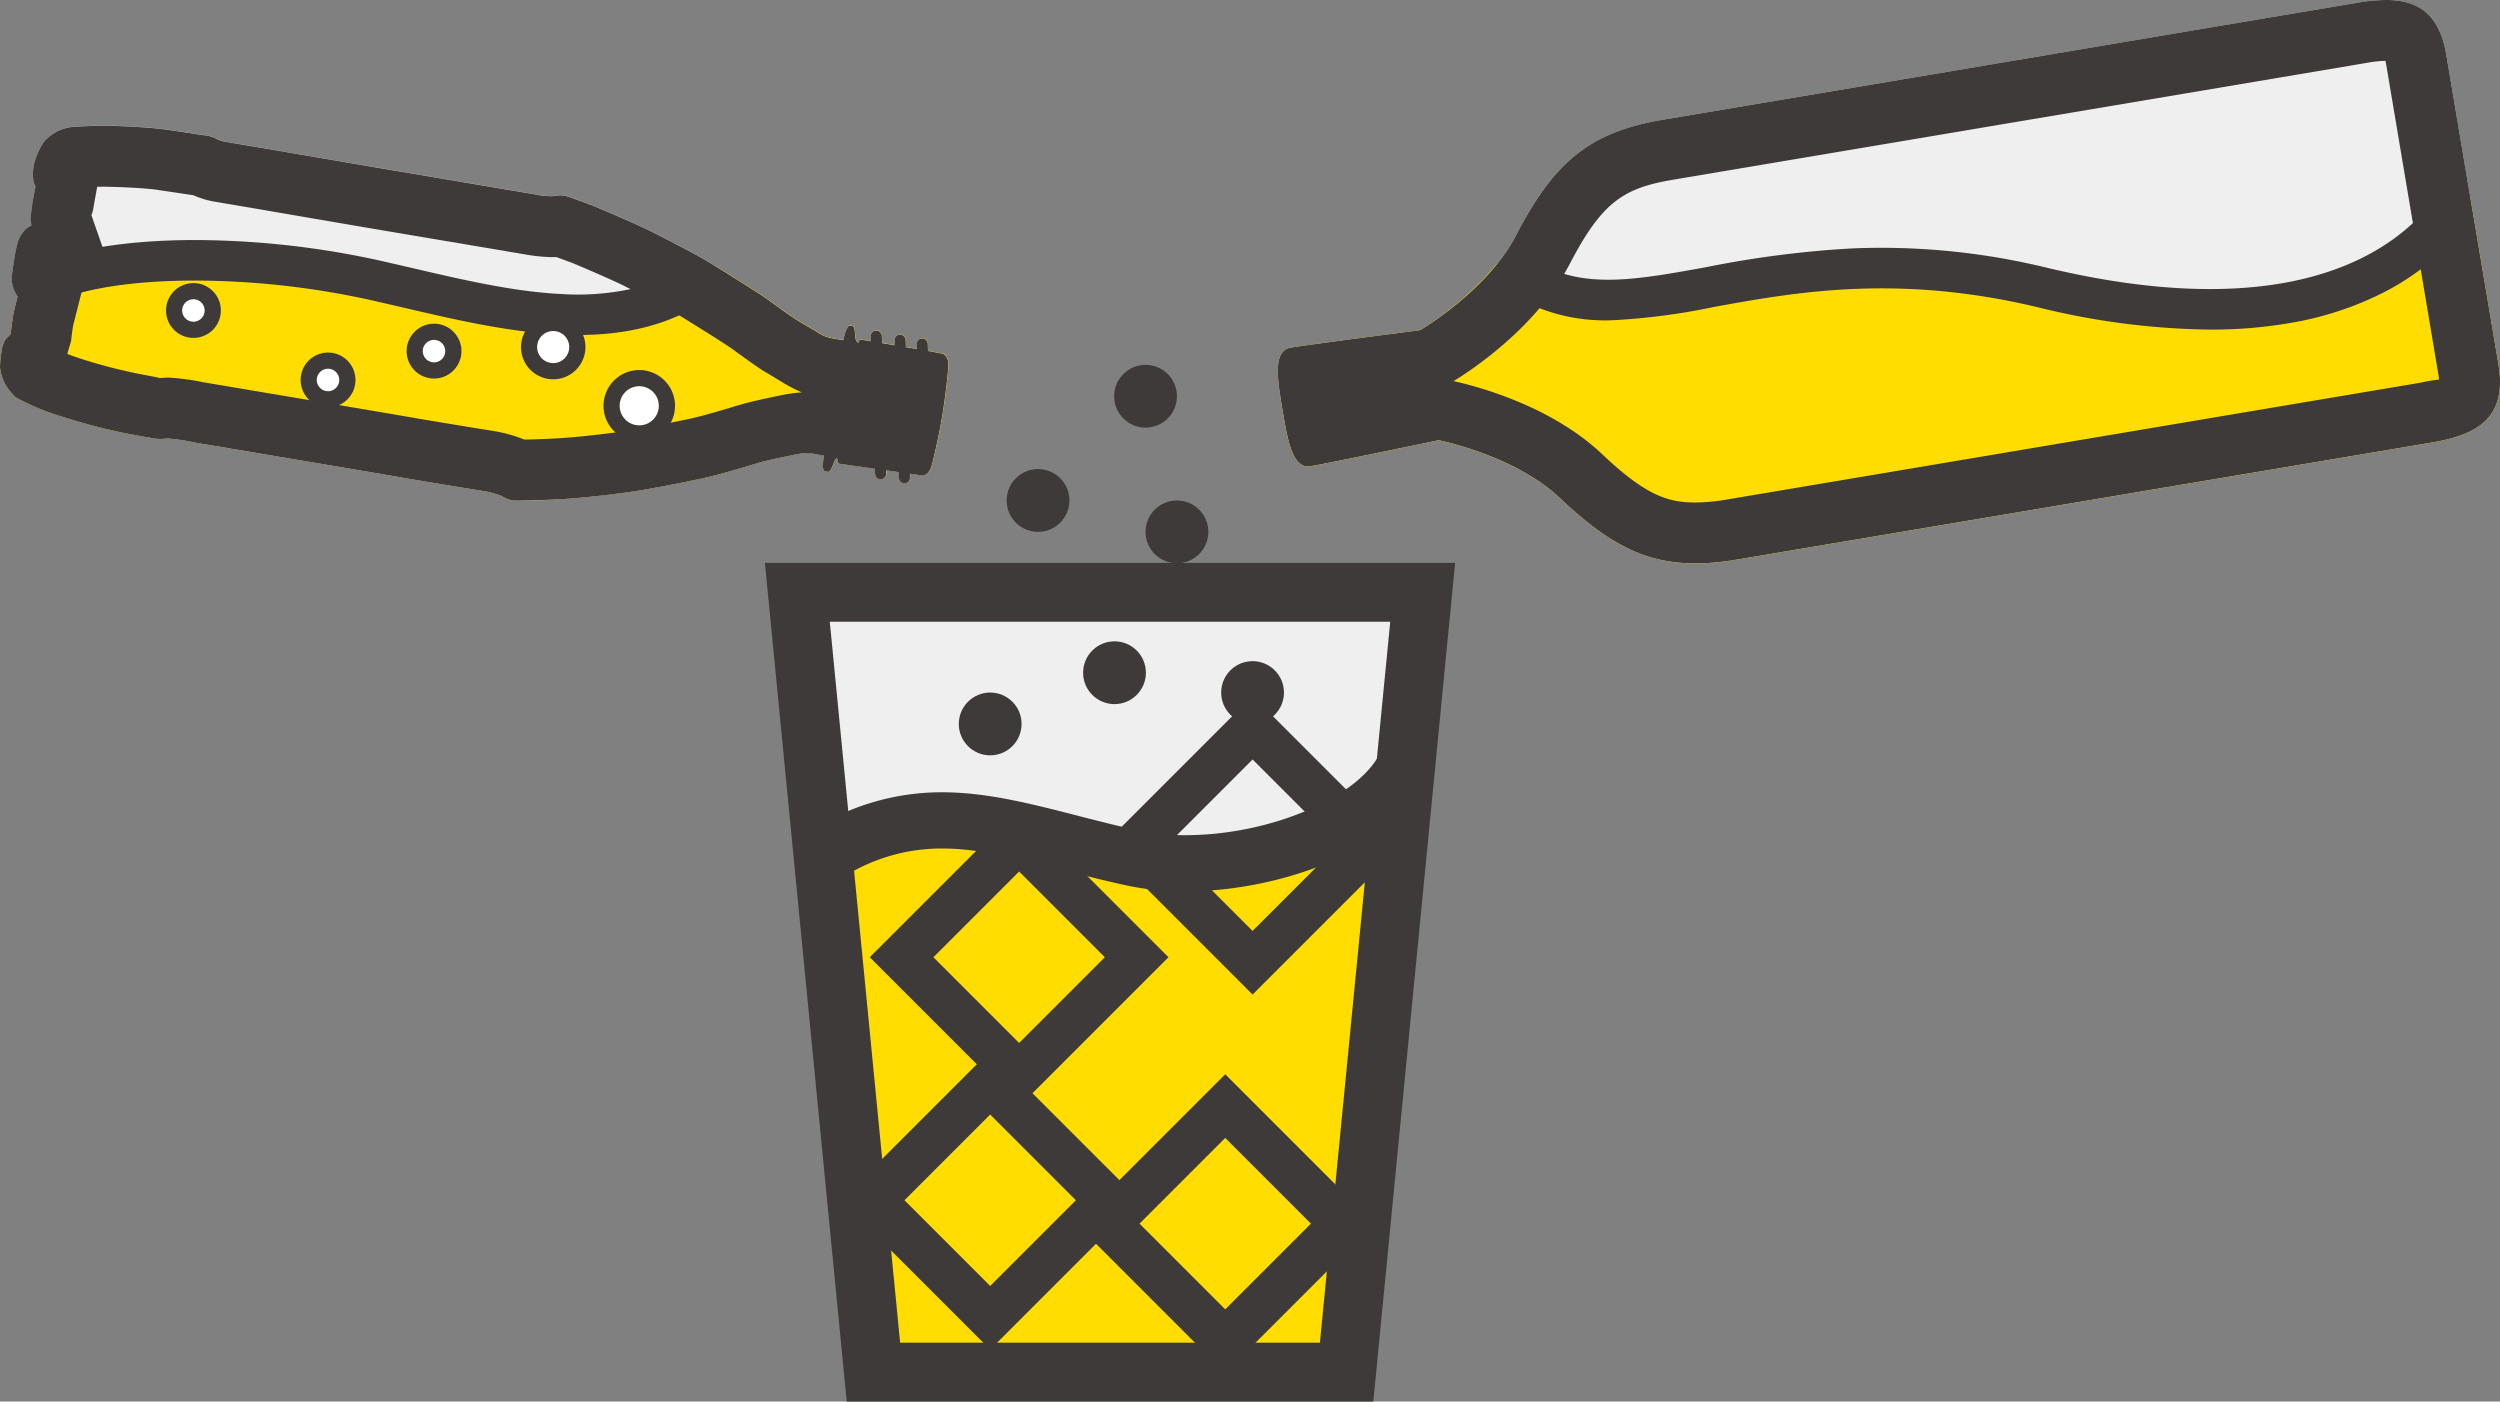 <svg xmlns="http://www.w3.org/2000/svg" width="278.718" height="156.255" viewBox="0 0 278.718 156.255"><rect x="0" y="0" width="278.718" height="156.255" fill="#808080" stroke="none"/><g transform="translate(-669.06 -1691.286)"><path d="M819.19,1844.26H766.435l-8.482-86.943h69.718Z" fill="#efefef"/><path d="M838.053,1717.569c-3.218,6.19-10.667,10.532-10.667,10.532s-12.384,1.6-14.417,1.946-1.5,3.489-.921,6.947,1.114,6.6,3.147,6.262,14.256-2.893,14.256-2.893,8.461,1.662,13.529,6.456c6.678,6.317,11.452,8.245,19.76,6.845l77.313-13.023c4.7-.792,8.609-2.42,7.55-8.706l-2.912-17.289-2.912-17.288c-1.059-6.286-5.285-6.544-9.985-5.753l-77.314,13.024C846.172,1706.028,842.293,1709.413,838.053,1717.569Z" fill="#efefef"/><path d="M687.7,1740.164a19.47,19.47,0,0,1,2.907.426c1.71.3,20.156,3.387,22.85,3.861s8.667,1.445,9.521,1.576a9.6,9.6,0,0,1,2.063.577,3.526,3.526,0,0,0,1.071.443,51.323,51.323,0,0,0,5.354-.11c2.607-.143,6.724-.614,9.107-1.014s5.729-1.067,7.278-1.422,4.144-1.125,5.464-1.532,3.607-.847,4.257-.983a8.078,8.078,0,0,1,1.54-.2,8.615,8.615,0,0,1,1.151.162c.361.069.668.113.668.113s-.036.185-.06.425a7.12,7.12,0,0,0-.054.832.878.878,0,0,0,.126.414.784.784,0,0,0,.371.129.327.327,0,0,0,.362-.2,6.92,6.92,0,0,0,.368-.822c.107-.281.166-.385.271-.445s.1-.016.1-.016.083.567.2.587c.207.035,2.027.293,4,.57l.018.576a.618.618,0,1,0,1.236-.041l-.012-.36,1.412.2.02.651a.618.618,0,1,0,1.236-.041l-.013-.434c.6.085,1.054.149,1.24.177a.849.849,0,0,0,.724-.214,2.517,2.517,0,0,0,.488-.954c.128-.456.828-3.429,1.154-5.476.311-1.948.494-3.5.578-4.384a13.932,13.932,0,0,0,.091-1.509,1.285,1.285,0,0,0-.523-.973c-.1-.046-.781-.177-1.733-.347l-.026-.8a.618.618,0,0,0-1.227-.083.708.708,0,0,0-.009.123l.017.547c-.392-.068-.8-.137-1.22-.208l-.025-.8a.618.618,0,0,0-1.227-.082.81.81,0,0,0-.009.123l.018.545-1.413-.235-.025-.8a.618.618,0,0,0-1.228-.082.821.821,0,0,0-.008.123l.017.552-1.114-.186c-.18-.031-.269.38-.269.38a1.678,1.678,0,0,1-.2-.165.975.975,0,0,1-.148-.484c-.042-.261-.085-.806-.1-.934a.375.375,0,0,0-.212-.3.7.7,0,0,0-.387-.033c-.1.03-.3.382-.41.684a6.991,6.991,0,0,0-.22.912s-.966-.136-1.432-.242a3.732,3.732,0,0,1-1.4-.6c-.624-.4-1.608-.922-2.528-1.507s-2.4-1.7-3.216-2.278-5.009-3.213-6.565-4.154-4.837-2.61-6.217-3.309-5.565-2.5-6.456-2.858-2.219-.816-2.619-.966a3.3,3.3,0,0,0-1.04-.241,7.591,7.591,0,0,0-.934.1,9.654,9.654,0,0,1-2.09-.222c-1.289-.208-12.494-2.12-14.8-2.5s-14.169-2.422-15.78-2.7-3.655-.613-3.978-.672a4.148,4.148,0,0,1-.986-.363,3.278,3.278,0,0,0-1.188-.332c-.552-.057-2.963-.465-4.535-.668s-4.071-.339-5.73-.379-3.19.043-4.006.076a5.2,5.2,0,0,0-2.081.5,4.931,4.931,0,0,0-1.542,1.179,7.773,7.773,0,0,0-1.109,2.5,5.2,5.2,0,0,0-.094,1.719,2.393,2.393,0,0,0,.258.8s-.09.379-.2.981a20.593,20.593,0,0,0-.324,2.3,5.679,5.679,0,0,0,.056,1.024,6.845,6.845,0,0,0-.664.444,3.912,3.912,0,0,0-.8,1.272,13.681,13.681,0,0,0-.451,2.084c-.115.684-.238,1.626-.269,1.984a3.217,3.217,0,0,0,.23,1.348,3.289,3.289,0,0,0,.423.792s-.295,1.139-.445,1.856-.334,2.366-.334,2.366-.38.364-.553.561a2.885,2.885,0,0,0-.433,1.2,12.422,12.422,0,0,0-.2,1.962,5.829,5.829,0,0,0,.574,1.832,6.417,6.417,0,0,0,1.191,1.478,25.578,25.578,0,0,0,5.136,2.145,66.724,66.724,0,0,0,6.862,1.814c1.725.345,3.429.632,3.782.671A5.758,5.758,0,0,0,687.7,1740.164Z" fill="#efefef"/><path d="M819.19,1844.26H766.435s-3.64-37.311-5.611-57.52c11.826-7.425,20.956-2.766,34.473.194,10.621,2.325,26.706-2.352,30.506-10.456Z" fill="#fd0"/><path d="M822.034,1847.395H763.591l-6.075-62.279,1.641-1.03a27.045,27.045,0,0,1,14.926-4.472c4.951,0,9.851,1.259,15.038,2.591,2.168.557,4.436,1.14,6.846,1.668a24.77,24.77,0,0,0,5.267.524c9.428,0,19.38-4.235,21.73-9.249l7.725-16.474Zm-52.755-6.269h47.067l5.472-56.091c-5.8,3.692-13.785,5.631-20.584,5.631a31.023,31.023,0,0,1-6.608-.669c-2.487-.545-4.828-1.145-7.065-1.72-5-1.284-9.319-2.394-13.478-2.394a20.446,20.446,0,0,0-9.945,2.553Z" fill="#3e3a39"/><path d="M-2.508-2.508H21.039V21.039H-2.508ZM16.023,2.508H2.508V16.023H16.023Z" transform="translate(805.658 1814.602) rotate(45)" fill="#3e3a39"/><path d="M-2.508-2.508H21.039V21.039H-2.508ZM16.023,2.508H2.508V16.023H16.023Z" transform="translate(808.706 1772.412) rotate(45)" fill="#3e3a39"/><path d="M822.167,1847.541H763.459l-9.122-93.5h76.951Zm-52.755-6.562h46.8l7.841-80.381H761.57Z" fill="#3e3a39"/><path d="M-2.508-2.508H21.039V21.039H-2.508ZM16.023,2.508H2.508V16.023H16.023Z" transform="translate(779.453 1811.997) rotate(45)" fill="#3e3a39"/><path d="M-2.508-2.508H21.039V21.039H-2.508ZM16.023,2.508H2.508V16.023H16.023Z" transform="translate(782.679 1784.903) rotate(45)" fill="#3e3a39"/><path d="M772.53,1730.406l-.026-.805a.618.618,0,0,0-1.227-.082.708.708,0,0,0-.009.123l.017.546c-.392-.067-.8-.137-1.22-.207l-.025-.8a.618.618,0,0,0-1.227-.082.81.81,0,0,0-.009.123l.018.545-1.413-.235-.025-.8a.618.618,0,0,0-1.228-.082.7.7,0,0,0-.008.123l.017.552-1.114-.187c-.18-.03-.269.38-.269.38a1.579,1.579,0,0,1-.2-.165.966.966,0,0,1-.148-.483c-.042-.261-.085-.806-.1-.934a.373.373,0,0,0-.212-.3.7.7,0,0,0-.387-.033c-.1.03-.3.382-.41.683a7.03,7.03,0,0,0-.22.913s-.966-.136-1.432-.242a3.732,3.732,0,0,1-1.4-.6c-.624-.4-1.608-.922-2.528-1.507s-2.4-1.7-3.216-2.278c-.684-.486-3.722-2.4-5.61-3.569l-2.092,1.679c-9.859,6.884-23.989,2.506-36.15-.2-11.913-2.656-27.524-3.227-36.15.2l-3.584,2.005c-.1.394-.252,1.014-.35,1.48-.149.717-.334,2.366-.334,2.366s-.38.364-.553.561a2.885,2.885,0,0,0-.433,1.2,12.422,12.422,0,0,0-.2,1.962,5.829,5.829,0,0,0,.574,1.832,6.417,6.417,0,0,0,1.191,1.478,25.578,25.578,0,0,0,5.136,2.145,66.724,66.724,0,0,0,6.862,1.814c1.725.345,3.429.632,3.782.671a5.758,5.758,0,0,0,1.088-.045,19.47,19.47,0,0,1,2.907.426c1.71.3,20.156,3.387,22.85,3.86s8.667,1.446,9.521,1.577a9.6,9.6,0,0,1,2.063.577,3.526,3.526,0,0,0,1.071.443,51.323,51.323,0,0,0,5.354-.11c2.606-.143,6.724-.615,9.107-1.014s5.728-1.067,7.278-1.422,4.143-1.125,5.464-1.532,3.607-.847,4.257-.983a8,8,0,0,1,1.54-.2,8.615,8.615,0,0,1,1.151.162c.362.069.668.113.668.113s-.036.185-.06.425a7.12,7.12,0,0,0-.054.832.878.878,0,0,0,.126.414.787.787,0,0,0,.371.128c.17.029.268-.045.362-.2a6.825,6.825,0,0,0,.368-.821c.107-.281.166-.385.271-.445s.1-.016.1-.016.083.566.2.587c.207.035,2.027.293,4,.57l.018.576a.618.618,0,1,0,1.236-.041l-.012-.36,1.412.2.021.651a.618.618,0,0,0,1.235-.041l-.013-.434c.6.085,1.054.149,1.24.177a.849.849,0,0,0,.724-.214,2.5,2.5,0,0,0,.488-.954c.128-.456.828-3.429,1.154-5.476.311-1.949.494-3.5.578-4.384a13.932,13.932,0,0,0,.091-1.509,1.285,1.285,0,0,0-.523-.973C774.162,1730.707,773.482,1730.576,772.53,1730.406Z" fill="#fd0"/><path d="M896.76,1723.339c-29.921-7.144-44.366,6.236-57.1-.648l-3.693-2.023a35.813,35.813,0,0,1-8.581,7.433s-12.383,1.6-14.416,1.946-1.5,3.489-.921,6.947,1.113,6.6,3.147,6.262,14.256-2.893,14.256-2.893,8.461,1.662,13.529,6.456c6.678,6.317,11.452,8.244,19.759,6.845l77.314-13.023c4.7-.792,8.609-2.42,7.55-8.706l-2.912-17.289-.231-1.367-3.745,3.444C933.043,1724.767,918.943,1728.636,896.76,1723.339Z" fill="#fd0"/><path d="M935.013,1698.071a13.408,13.408,0,0,0-2.092.225l-77.315,13.024c-5.474.922-7.909,2.407-11.533,9.379-3.722,7.159-11.165,11.988-12.96,13.079,2.055.443,10.669,2.568,16.53,8.111,4.845,4.583,7.308,5.421,10.414,5.421a21.484,21.484,0,0,0,3.557-.338l77.313-13.023a20.737,20.737,0,0,1,2.055-.352c-.011-.142-.032-.32-.068-.536l-5.824-34.577c-.028-.164-.056-.3-.075-.414m.048-6.786c3.28,0,5.914,1.3,6.718,6.073l5.824,34.577c1.059,6.286-2.849,7.914-7.55,8.706l-77.313,13.023c-8.308,1.4-13.082-.528-19.76-6.845-5.068-4.794-13.529-6.456-13.529-6.456s-12.223,2.551-14.256,2.893-2.564-2.8-3.147-6.262-1.113-6.6.921-6.947,14.417-1.946,14.417-1.946,7.449-4.342,10.667-10.532c4.24-8.156,8.119-11.541,16.427-12.94l77.314-13.024A19.963,19.963,0,0,1,935.061,1691.286Z" fill="#3e3a39"/><path d="M915.438,1728.032a83.32,83.32,0,0,1-19.2-2.493c-15.667-3.741-27.01-1.681-36.123-.025a73,73,0,0,1-11.16,1.468,20.119,20.119,0,0,1-10.368-2.3l2.151-3.979c5.171,2.8,10.791,1.775,18.568.362a114.557,114.557,0,0,1,16.271-2.086,78.031,78.031,0,0,1,21.712,2.162c10.211,2.438,19.124,3,26.492,1.669,6.42-1.16,11.568-3.732,15.3-7.646l3.273,3.122a28.313,28.313,0,0,1-7.589,5.623,36.431,36.431,0,0,1-10.182,3.353A51.475,51.475,0,0,1,915.438,1728.032Z" fill="#3e3a39"/><path d="M733.515,1728.631c-6.411,0-13.166-1.576-19.46-3.045-1.342-.313-2.609-.609-3.879-.892a92.242,92.242,0,0,0-18.832-2.126l-.581,0c-6.423,0-11.742.767-15.41,2.226l-1.672-4.2c5.452-2.168,12.632-2.578,17.7-2.544a96.908,96.908,0,0,1,19.784,2.234c1.292.288,2.629.6,3.923.9,5.532,1.291,11.252,2.625,16.609,2.886a28.41,28.41,0,0,0,7.459-.512,17.336,17.336,0,0,0,6.373-2.718l2.59,3.709C743.773,1727.576,738.758,1728.631,733.515,1728.631Z" fill="#3e3a39"/><circle cx="3.084" cy="3.084" r="3.084" transform="translate(737.244 1733.441)" fill="#fff"/><path d="M3.084-.9A3.986,3.986,0,1,1-.9,3.084,3.991,3.991,0,0,1,3.084-.9Zm0,6.168A2.182,2.182,0,1,0,.9,3.084,2.184,2.184,0,0,0,3.084,5.266Z" transform="translate(737.244 1733.441)" fill="#3e3a39"/><circle cx="2.69" cy="2.69" r="2.69" transform="translate(728.045 1727.289)" fill="#fff"/><path d="M2.69-.9A3.592,3.592,0,1,1-.9,2.69,3.6,3.6,0,0,1,2.69-.9Zm0,5.379A1.788,1.788,0,1,0,.9,2.69,1.79,1.79,0,0,0,2.69,4.477Z" transform="translate(728.045 1727.289)" fill="#3e3a39"/><circle cx="2.154" cy="2.154" r="2.154" transform="translate(715.294 1728.276)" fill="#fff"/><path d="M2.154-.9A3.056,3.056,0,1,1-.9,2.154,3.06,3.06,0,0,1,2.154-.9Zm0,4.308A1.252,1.252,0,1,0,.9,2.154,1.253,1.253,0,0,0,2.154,3.406Z" transform="translate(715.294 1728.276)" fill="#3e3a39"/><circle cx="2.154" cy="2.154" r="2.154" transform="translate(688.47 1723.746)" fill="#fff"/><path d="M2.154-.9A3.056,3.056,0,1,1-.9,2.154,3.06,3.06,0,0,1,2.154-.9Zm0,4.308A1.252,1.252,0,1,0,.9,2.154,1.253,1.253,0,0,0,2.154,3.406Z" transform="translate(688.47 1723.746)" fill="#3e3a39"/><circle cx="2.154" cy="2.154" r="2.154" transform="translate(703.477 1731.493)" fill="#fff"/><path d="M2.154-.9A3.056,3.056,0,1,1-.9,2.154,3.06,3.06,0,0,1,2.154-.9Zm0,4.308A1.252,1.252,0,1,0,.9,2.154,1.253,1.253,0,0,0,2.154,3.406Z" transform="translate(703.477 1731.493)" fill="#3e3a39"/><path d="M727.531,1740.293c.921-.012,2.206-.057,3.56-.131,2.392-.131,6.169-.564,8.356-.931,2.255-.378,5.42-1.008,6.886-1.344,1.413-.324,3.776-1.031,4.98-1.4,1.316-.406,3.451-.853,4.878-1.143a16.041,16.041,0,0,1,2.253-.311,19.229,19.229,0,0,1-2.62-1.411l-1.729-1.035c-.744-.473-1.811-1.242-3.5-2.469-.821-.577-4.7-3.007-6.148-3.881s-4.494-2.415-5.777-3.065c-1.26-.639-5.085-2.282-5.9-2.607l-1.684-.62-.039.005h-.555a18.665,18.665,0,0,1-2.975-.317l-14.821-2.5c-2.127-.351-12.369-2.112-15.826-2.707l-4.046-.684a9.89,9.89,0,0,1-2.208-.692c-.378-.053-.883-.129-1.446-.217l-2.706-.4c-1.379-.178-3.57-.29-5.768-.333-.271,0-.535,0-.8.008l-.394,2.176a3.329,3.329,0,0,1-.255.981l1.468,4.208-3.343,1.949,1.06,1.349-1.21,4.779c-.11.56-.232,1.718-.236,1.752l-.428,1.45c.511.186,1.048.371,1.555.541a58.723,58.723,0,0,0,6.038,1.594c1.424.285,2.831.53,2.639.548l1-.057a26.935,26.935,0,0,1,3.961.528l7.176,1.21c6.087,1.024,14,2.356,15.7,2.655,2.652.467,8.533,1.423,9.366,1.551a16.258,16.258,0,0,1,3.535.974m-.471,6.789a7.557,7.557,0,0,1-.951-.035,3.526,3.526,0,0,1-1.071-.443,9.6,9.6,0,0,0-2.063-.577c-.854-.131-6.827-1.1-9.521-1.576s-21.14-3.566-22.85-3.861a19.529,19.529,0,0,0-2.907-.426,5.768,5.768,0,0,1-1.088.045c-.353-.039-2.057-.326-3.782-.671a66.724,66.724,0,0,1-6.862-1.814,25.578,25.578,0,0,1-5.136-2.145,6.417,6.417,0,0,1-1.191-1.478,5.829,5.829,0,0,1-.574-1.832,12.422,12.422,0,0,1,.2-1.962,2.885,2.885,0,0,1,.433-1.2c.173-.2.553-.561.553-.561s.185-1.649.334-2.366.445-1.856.445-1.856a3.289,3.289,0,0,1-.423-.792,3.217,3.217,0,0,1-.23-1.348c.031-.358.154-1.3.269-1.984a13.681,13.681,0,0,1,.451-2.084,3.912,3.912,0,0,1,.8-1.272,6.845,6.845,0,0,1,.664-.444,5.679,5.679,0,0,1-.056-1.024,20.593,20.593,0,0,1,.324-2.3c.108-.6.2-.981.2-.981a2.393,2.393,0,0,1-.258-.8,5.2,5.2,0,0,1,.094-1.719,7.773,7.773,0,0,1,1.109-2.5,4.931,4.931,0,0,1,1.542-1.179,5.2,5.2,0,0,1,2.081-.5c.816-.033,2.347-.115,4.006-.076s4.157.176,5.73.379,3.983.611,4.535.668a3.278,3.278,0,0,1,1.188.332,4.148,4.148,0,0,0,.986.363c.323.059,2.367.4,3.978.672s13.475,2.319,15.78,2.7,13.509,2.292,14.8,2.5a9.68,9.68,0,0,0,2.09.222,7.611,7.611,0,0,1,.934-.1,3.3,3.3,0,0,1,1.04.241c.4.15,1.728.611,2.619.966s5.077,2.159,6.456,2.858,4.661,2.369,6.217,3.309,5.748,3.574,6.565,4.154,2.3,1.693,3.216,2.278,1.9,1.108,2.528,1.507a3.732,3.732,0,0,0,1.4.6c.466.106,1.432.242,1.432.242a6.991,6.991,0,0,1,.22-.912c.113-.3.307-.654.41-.684a.694.694,0,0,1,.387.033.375.375,0,0,1,.212.3c.019.128.062.673.1.934a.975.975,0,0,0,.148.484,1.678,1.678,0,0,0,.2.165s.089-.411.269-.38l1.114.186-.017-.552a.821.821,0,0,1,.008-.123.618.618,0,0,1,1.228.082l.025.8,1.413.235-.018-.545a.81.81,0,0,1,.009-.123.618.618,0,0,1,1.227.082l.025.8c.419.071.828.14,1.22.208l-.017-.547a.708.708,0,0,1,.009-.123.618.618,0,0,1,1.227.083l.026.8c.952.17,1.632.3,1.733.347a1.285,1.285,0,0,1,.523.973,13.932,13.932,0,0,1-.091,1.509c-.084.883-.267,2.436-.578,4.384-.326,2.047-1.026,5.02-1.154,5.476a2.517,2.517,0,0,1-.488.954.847.847,0,0,1-.724.214c-.186-.028-.638-.092-1.24-.177l.013.434a.618.618,0,1,1-1.236.041l-.02-.651-1.412-.2.012.36a.618.618,0,1,1-1.236.041l-.018-.576c-1.969-.277-3.789-.535-4-.57-.122-.02-.2-.587-.2-.587s0-.044-.1.016-.164.164-.271.445a6.92,6.92,0,0,1-.368.822c-.094.155-.192.229-.362.2a.784.784,0,0,1-.371-.129.878.878,0,0,1-.126-.414,7.12,7.12,0,0,1,.054-.832c.024-.24.06-.425.06-.425s-.307-.044-.668-.113a8.615,8.615,0,0,0-1.151-.162,7.8,7.8,0,0,0-1.54.2c-.65.136-2.937.576-4.257.983s-3.914,1.177-5.464,1.532-4.894,1.022-7.278,1.422-6.5.871-9.107,1.014C729.71,1747.033,728.065,1747.082,727.06,1747.082Z" fill="#3e3a39"/><circle cx="3.5" cy="3.5" r="3.5" transform="translate(781.289 1743.582)" fill="#3e3a39"/><circle cx="3.5" cy="3.5" r="3.5" transform="translate(789.813 1762.786)" fill="#3e3a39"/><circle cx="3.5" cy="3.5" r="3.5" transform="translate(775.953 1768.496)" fill="#3e3a39"/><circle cx="3.5" cy="3.5" r="3.5" transform="translate(796.773 1747.082)" fill="#3e3a39"/><circle cx="3.5" cy="3.5" r="3.5" transform="translate(805.206 1764.996)" fill="#3e3a39"/><circle cx="3.5" cy="3.5" r="3.5" transform="translate(793.273 1731.961)" fill="#3e3a39"/></g></svg>
